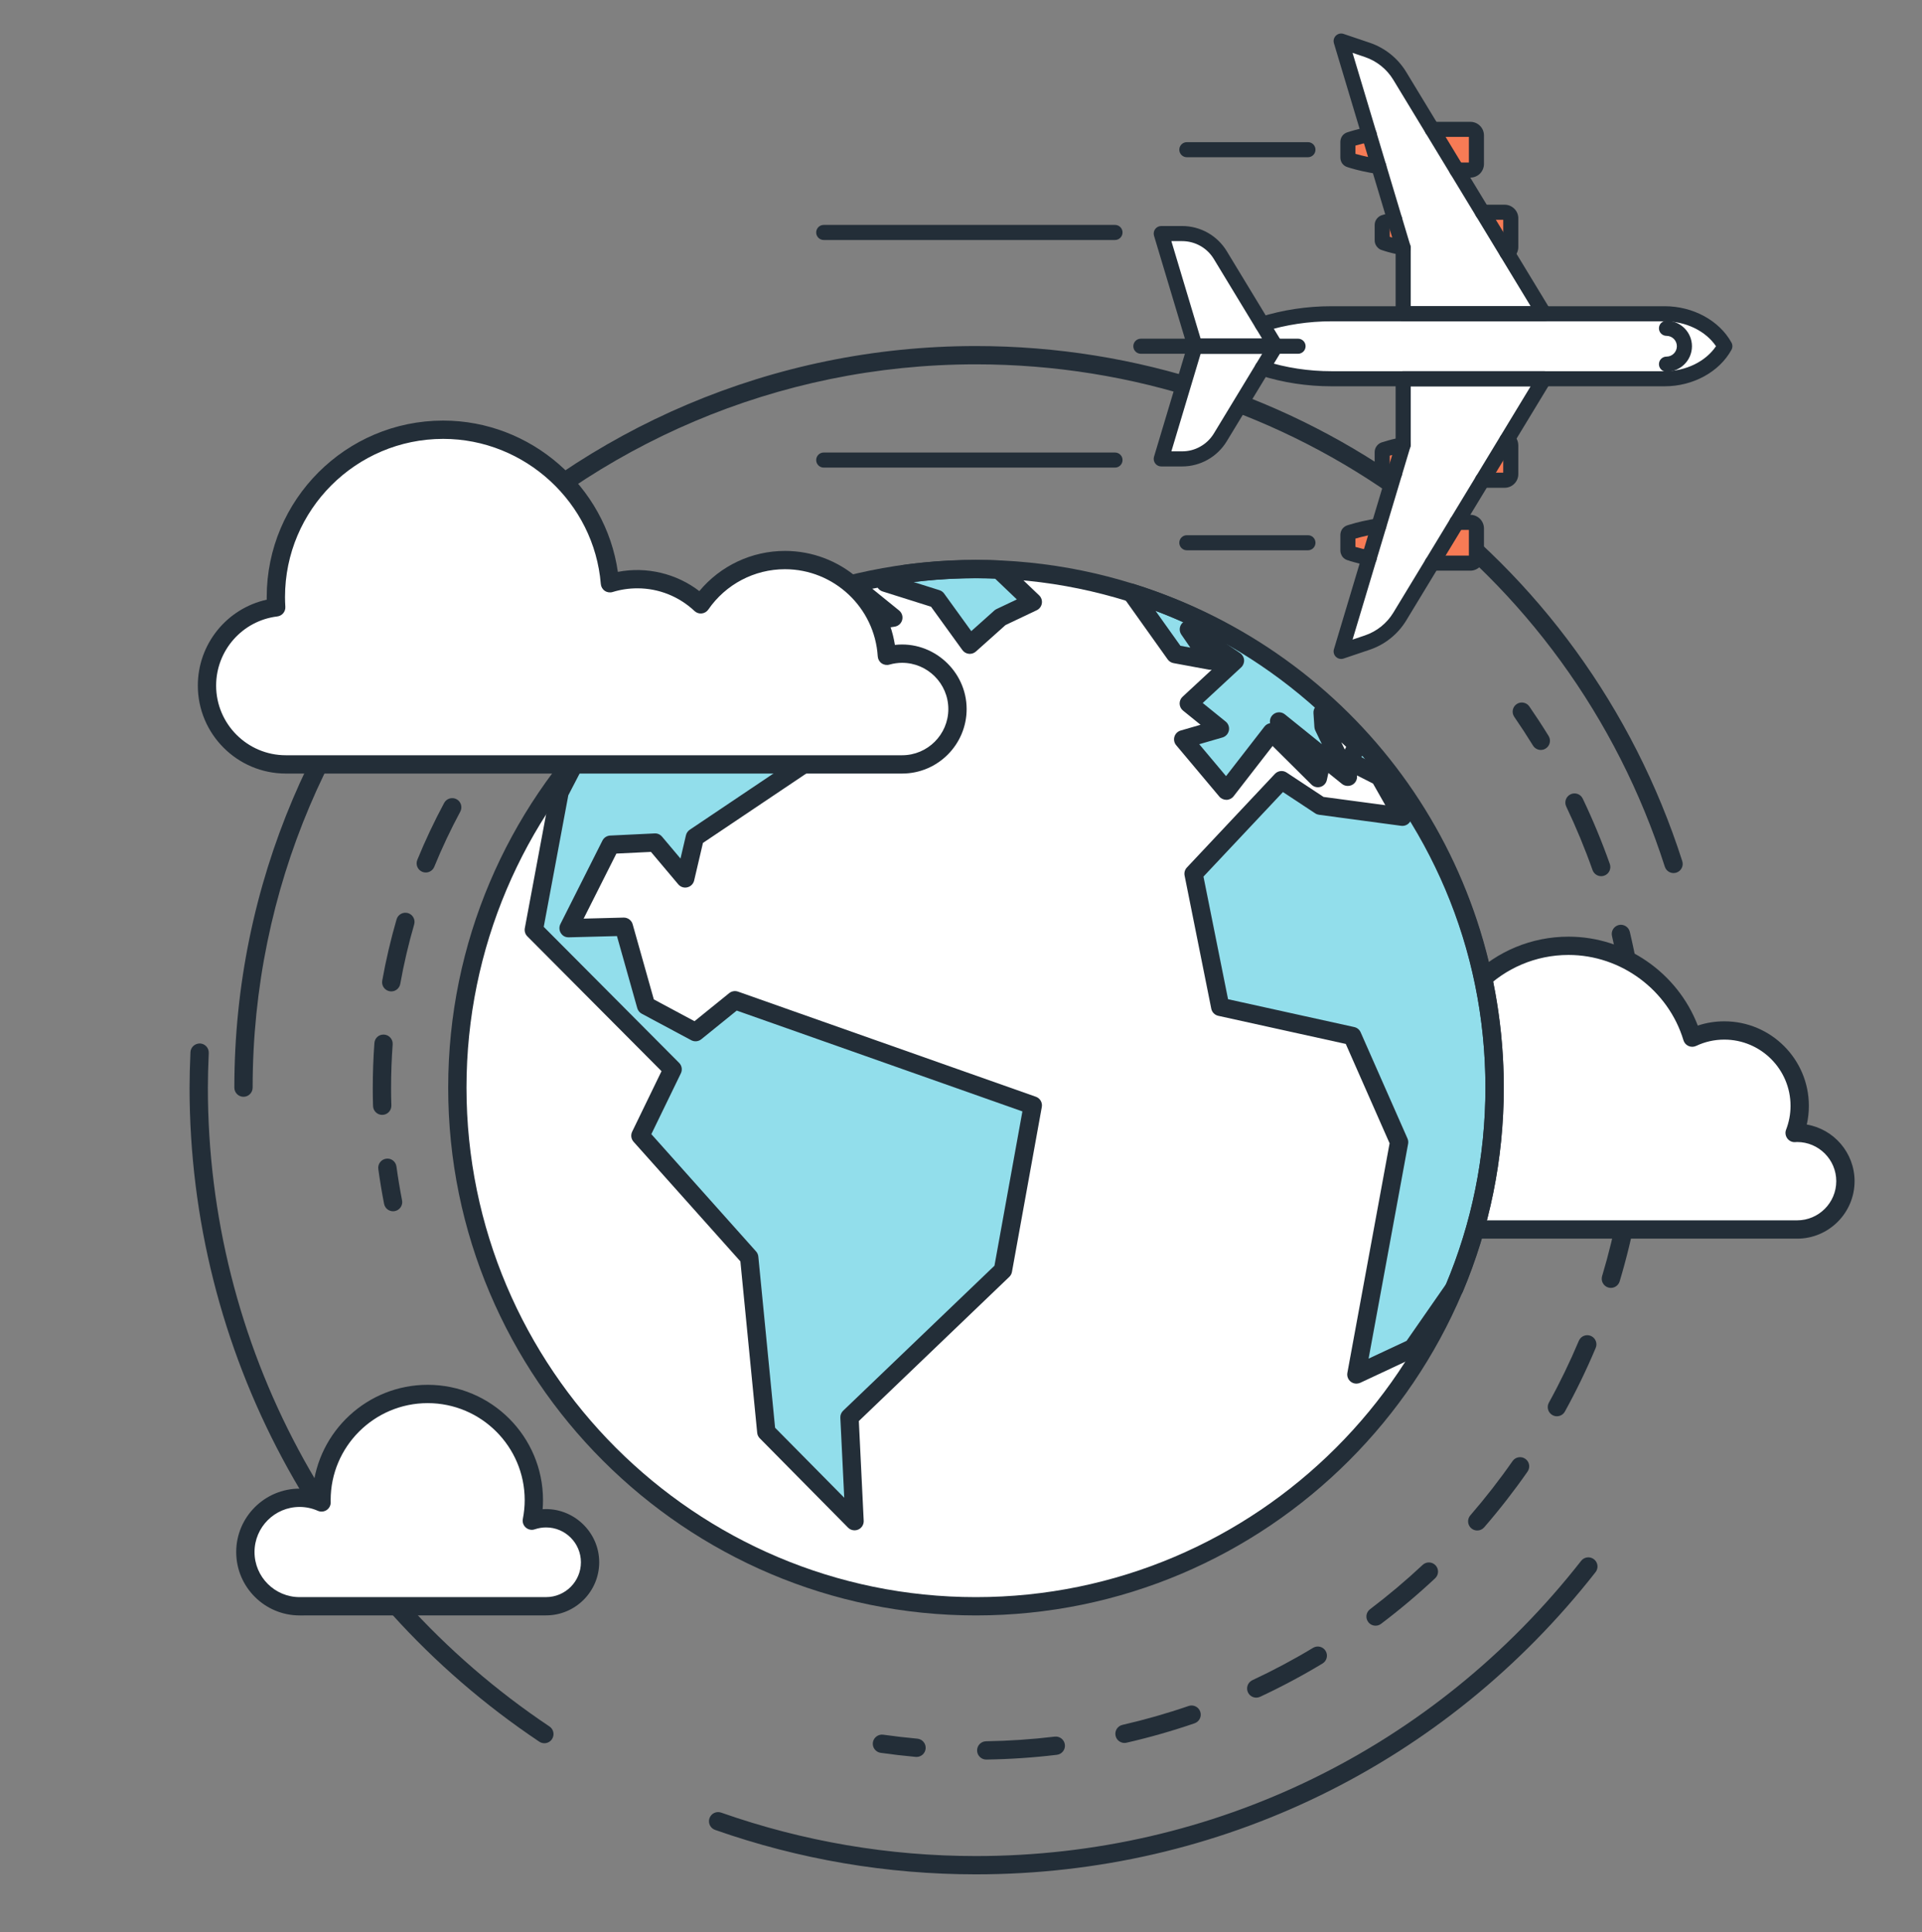 <?xml version="1.0" encoding="utf-8"?>
<!-- Generator: Adobe Illustrator 16.0.0, SVG Export Plug-In . SVG Version: 6.00 Build 0)  -->
<!DOCTYPE svg PUBLIC "-//W3C//DTD SVG 1.1//EN" "http://www.w3.org/Graphics/SVG/1.1/DTD/svg11.dtd">
<svg version="1.1" id="Layer_1" xmlns="http://www.w3.org/2000/svg" xmlns:xlink="http://www.w3.org/1999/xlink" x="0px" y="0px"
	 width="588.059px" height="591.214px" viewBox="437.288 408.136 588.059 591.214"
	 enable-background="new 437.288 408.136 588.059 591.214" xml:space="preserve">
<rect x="437.288" y="408.136" width="588.059" height="591.214" fill="#808080" stroke="none"/>
<g>
	<path fill="#232E38" d="M603.841,941.495c-0.535,0-1.076-0.151-1.555-0.473c-67-44.832-106.999-119.644-106.999-200.116
		c0-3.151,0.085-6.491,0.271-10.834c0.067-1.545,1.372-2.7,2.923-2.678c1.545,0.066,2.742,1.377,2.678,2.923
		c-0.186,4.258-0.271,7.524-0.271,10.589c0,78.599,39.07,151.668,104.512,195.461c1.287,0.859,1.634,2.6,0.769,3.883
		C605.635,941.063,604.745,941.495,603.841,941.495z"/>
	<path fill="#232E38" d="M609.938,612.763c-0.734,0-1.469-0.287-2.021-0.859c-1.071-1.116-1.037-2.887,0.081-3.962
		c2.569-2.47,5.261-4.912,8.006-7.257c1.171-1.007,2.937-0.873,3.948,0.304c1.005,1.175,0.87,2.946-0.307,3.948
		c-2.661,2.278-5.277,4.647-7.77,7.044C611.334,612.507,610.637,612.763,609.938,612.763z"/>
	<path fill="#232E38" d="M554.224,749.246c-1.507,0-2.749-1.193-2.796-2.711c-0.06-1.87-0.087-3.742-0.087-5.623
		c0.003-4.565,0.171-9.152,0.499-13.637c0.11-1.538,1.394-2.717,2.999-2.588c1.54,0.111,2.701,1.456,2.588,2.998
		c-0.318,4.346-0.482,8.795-0.484,13.227c0,1.82,0.028,3.633,0.087,5.447c0.048,1.543-1.167,2.839-2.712,2.883
		C554.286,749.246,554.257,749.246,554.224,749.246z M557,711.469c-0.163,0-0.33-0.017-0.496-0.049
		c-1.527-0.272-2.538-1.726-2.267-3.249c1.126-6.288,2.602-12.597,4.39-18.756c0.433-1.484,1.98-2.327,3.472-1.91
		c1.484,0.431,2.34,1.985,1.91,3.472c-1.734,5.968-3.165,12.087-4.255,18.178C559.512,710.514,558.333,711.469,557,711.469z
		 M567.563,675.09c-0.355,0-0.713-0.067-1.06-0.208c-1.434-0.585-2.121-2.222-1.535-3.652c2.414-5.914,5.179-11.777,8.215-17.426
		c0.729-1.363,2.43-1.872,3.796-1.143c1.36,0.735,1.873,2.434,1.144,3.796c-2.946,5.477-5.624,11.158-7.965,16.891
		C569.713,674.431,568.667,675.09,567.563,675.09z M585.479,641.714c-0.543,0-1.09-0.155-1.574-0.488
		c-1.278-0.87-1.608-2.613-0.738-3.889c3.61-5.3,7.53-10.465,11.65-15.342c0.997-1.18,2.766-1.327,3.948-0.333
		c1.18,0.997,1.329,2.766,0.332,3.949c-3.996,4.731-7.798,9.735-11.301,14.877C587.256,641.286,586.375,641.714,585.479,641.714z"/>
	<path fill="#232E38" d="M557.549,778.738c-1.313,0-2.484-0.93-2.746-2.27c-0.693-3.54-1.284-7.128-1.766-10.66
		c-0.208-1.532,0.865-2.942,2.397-3.151c1.529-0.245,2.948,0.861,3.154,2.394c0.471,3.431,1.045,6.911,1.715,10.353
		c0.296,1.515-0.695,2.988-2.213,3.284C557.907,778.718,557.727,778.738,557.549,778.738z"/>
	<path fill="#232E38" d="M717.711,945.691c-0.084,0-0.171-0.004-0.256-0.011c-3.542-0.321-7.147-0.741-10.718-1.246
		c-1.532-0.217-2.596-1.633-2.383-3.165c0.22-1.531,1.665-2.594,3.168-2.382c3.475,0.492,6.986,0.9,10.442,1.213
		c1.538,0.145,2.675,1.504,2.534,3.044C720.367,944.599,719.145,945.691,717.711,945.691z"/>
	<path fill="#232E38" d="M739.04,946.494c-1.529,0-2.776-1.228-2.8-2.757c-0.025-1.543,1.211-2.819,2.757-2.841
		c7.029-0.11,14.092-0.586,20.989-1.417c1.512-0.183,2.932,0.906,3.114,2.447c0.186,1.535-0.907,2.932-2.444,3.112
		c-7.091,0.859-14.348,1.349-21.578,1.456C739.072,946.494,739.054,946.494,739.04,946.494z M781.342,941.411
		c-1.279,0-2.431-0.879-2.727-2.177c-0.349-1.508,0.594-3.008,2.104-3.352c6.82-1.565,13.63-3.509,20.24-5.781
		c1.458-0.502,3.052,0.272,3.56,1.738c0.501,1.464-0.276,3.058-1.737,3.56c-6.793,2.338-13.794,4.334-20.811,5.938
		C781.758,941.386,781.551,941.411,781.342,941.411z M821.657,927.551c-1.056,0-2.067-0.6-2.544-1.62
		c-0.649-1.398-0.048-3.066,1.354-3.723c6.34-2.96,12.588-6.287,18.566-9.897c1.329-0.804,3.048-0.377,3.847,0.949
		c0.8,1.326,0.372,3.047-0.951,3.844c-6.15,3.711-12.573,7.136-19.094,10.183C822.457,927.464,822.054,927.551,821.657,927.551z
		 M858.16,905.534c-0.851,0-1.687-0.383-2.236-1.11c-0.936-1.233-0.693-2.99,0.541-3.926c5.59-4.233,11.003-8.792,16.094-13.558
		c1.127-1.062,2.9-1,3.957,0.13c1.059,1.127,1,2.901-0.13,3.957c-5.227,4.897-10.794,9.59-16.542,13.937
		C859.339,905.354,858.749,905.534,858.16,905.534z M889.27,876.412c-0.65,0-1.304-0.226-1.834-0.684
		c-1.168-1.012-1.298-2.782-0.285-3.951c4.587-5.297,8.936-10.883,12.92-16.604c0.882-1.265,2.625-1.585,3.903-0.695
		c1.268,0.884,1.58,2.63,0.693,3.902c-4.093,5.878-8.564,11.62-13.281,17.066C890.832,876.082,890.049,876.412,889.27,876.412z
		 M913.635,841.456c-0.457,0-0.921-0.109-1.35-0.349c-1.352-0.749-1.844-2.449-1.101-3.805c3.374-6.125,6.457-12.496,9.167-18.934
		c0.603-1.428,2.247-2.098,3.666-1.495c1.43,0.6,2.098,2.242,1.495,3.667c-2.782,6.621-5.953,13.171-9.423,19.465
		C915.584,840.935,914.623,841.456,913.635,841.456z M930.157,802.182c-0.268,0-0.538-0.039-0.809-0.121
		c-1.479-0.444-2.32-2.007-1.876-3.488c2.011-6.688,3.689-13.568,4.982-20.446c0.285-1.518,1.74-2.537,3.27-2.233
		c1.52,0.285,2.523,1.752,2.233,3.27c-1.329,7.071-3.05,14.141-5.114,21.022C932.472,801.396,931.359,802.182,930.157,802.182z
		 M938.042,760.304c-0.075,0-0.151-0.004-0.228-0.006c-1.545-0.127-2.689-1.476-2.568-3.019c0.438-5.401,0.662-10.909,0.662-16.37
		c0-1.563-0.02-3.12-0.056-4.672c-0.037-1.549,1.19-2.83,2.736-2.866c0.022,0,0.045,0,0.062,0c1.521,0,2.768,1.211,2.8,2.736
		c0.036,1.594,0.057,3.197,0.057,4.802c0,5.612-0.229,11.273-0.674,16.823C940.715,759.199,939.486,760.304,938.042,760.304z
		 M937.048,717.681c-1.386,0-2.594-1.027-2.771-2.442c-0.893-6.947-2.165-13.911-3.781-20.709c-0.357-1.504,0.572-3.013,2.078-3.374
		c1.475-0.357,3.013,0.574,3.37,2.078c1.661,6.985,2.972,14.148,3.883,21.291c0.201,1.538-0.881,2.94-2.419,3.135
		C937.288,717.675,937.169,717.681,937.048,717.681z M927.189,676.216c-1.152,0-2.233-0.72-2.642-1.87
		c-2.329-6.589-5.04-13.128-8.051-19.445c-0.671-1.397-0.076-3.067,1.32-3.735c1.403-0.673,3.069-0.074,3.731,1.321
		c3.104,6.494,5.889,13.222,8.282,19.991c0.519,1.459-0.25,3.058-1.706,3.576C927.814,676.166,927.496,676.216,927.189,676.216z"/>
	<path fill="#232E38" d="M908.721,637.594c-0.94,0-1.861-0.477-2.391-1.338c-1.851-3.002-3.779-5.959-5.733-8.789
		c-0.881-1.272-0.56-3.019,0.713-3.897c1.278-0.881,3.017-0.552,3.897,0.709c2.011,2.915,3.993,5.95,5.897,9.04
		c0.811,1.316,0.402,3.042-0.919,3.853C909.729,637.458,909.222,637.594,908.721,637.594z"/>
	<path fill="#232E38" d="M511.788,743.708c-1.549,0-2.8-1.251-2.8-2.8c0-125.112,101.774-226.895,226.875-226.895
		c99.065,0,185.924,63.334,216.134,157.596c0.474,1.473-0.341,3.05-1.813,3.523c-1.487,0.464-3.05-0.341-3.523-1.814
		c-29.469-91.938-114.184-153.709-210.798-153.709c-122.012,0-221.277,99.274-221.277,221.297
		C514.587,742.455,513.333,743.708,511.788,743.708z"/>
	<path fill="#232E38" d="M735.864,981.614c-27.26,0-54.104-4.576-79.787-13.602c-1.459-0.513-2.228-2.112-1.712-3.574
		c0.513-1.465,2.109-2.23,3.574-1.712c25.083,8.815,51.302,13.29,77.925,13.29c72.74,0,140.243-32.921,185.194-90.322
		c0.946-1.216,2.7-1.438,3.932-0.479c1.219,0.955,1.434,2.716,0.479,3.932C879.447,947.911,810.339,981.614,735.864,981.614z"/>
</g>
<path fill="#FFFFFF" d="M604.368,872.672c-1.527,0-2.988,0.26-4.36,0.727c0.401-2.042,0.62-4.14,0.62-6.286
	c0-17.947-14.543-32.472-32.481-32.472c-17.948,0-32.487,14.539-32.487,32.472c0,0.245,0.02,0.477,0.011,0.713
	c-2.047-0.906-4.32-1.422-6.713-1.422c-9.178,0-16.601,7.429-16.601,16.595c0,9.167,7.434,16.602,16.601,16.602l75.407-0.006
	c7.434,0,13.458-6.026,13.458-13.458C617.826,878.705,611.8,872.672,604.368,872.672z"/>
<path fill="#232E38" d="M528.96,902.396L528.96,902.396c-10.698,0-19.4-8.701-19.4-19.4c0-10.695,8.702-19.395,19.4-19.395
	c1.369,0,2.715,0.144,4.033,0.419c1.571-18.009,16.734-32.186,35.153-32.186c19.456,0,35.28,15.821,35.28,35.272
	c0,0.926-0.036,1.858-0.112,2.79c9.302-0.608,17.31,6.911,17.31,16.229c0,8.967-7.293,16.258-16.257,16.258L528.96,902.396z
	 M528.96,869.203c-7.609,0-13.799,6.189-13.799,13.793c0,7.609,6.192,13.799,13.799,13.799l75.408-0.005
	c5.874,0,10.659-4.782,10.659-10.66c0-5.877-4.782-10.659-10.659-10.659c-1.175,0-2.334,0.195-3.453,0.574
	c-0.94,0.33-1.991,0.121-2.749-0.534c-0.755-0.656-1.101-1.668-0.907-2.647c0.372-1.923,0.567-3.855,0.567-5.751
	c0-16.364-13.315-29.674-29.682-29.674c-16.37,0-29.688,13.312-29.688,29.674c0.014,0.406,0.02,0.595,0.014,0.791
	c-0.025,0.932-0.515,1.791-1.304,2.289c-0.794,0.496-1.776,0.569-2.633,0.191C532.771,869.604,530.89,869.203,528.96,869.203z"/>
<path fill="#FFFFFF" d="M877.645,738.202c0.011,0,0.02,0,0.024,0c-0.005-0.381-0.024-0.755-0.024-1.132
	c0-21.848,17.705-39.553,39.552-39.553c17.857,0,32.949,11.845,37.854,28.097c2.988-1.411,6.309-2.193,9.82-2.193
	c12.732,0,23.059,10.324,23.059,23.058c0,2.936-0.553,5.734-1.553,8.316c0.26-0.021,0.504-0.041,0.761-0.041
	c8.161,0,14.779,6.621,14.779,14.779c0,8.161-6.618,14.784-14.779,14.784H877.645c-12.738,0-23.059-10.324-23.059-23.062
	C854.589,748.521,864.908,738.202,877.645,738.202z"/>
<path fill="#232E38" d="M987.139,787.118H877.646c-14.258,0-25.858-11.603-25.858-25.867c0-13.316,10.124-24.313,23.081-25.7
	c0.804-22.655,19.479-40.833,42.327-40.833c17.5,0,33.346,11.042,39.552,27.207c2.605-0.867,5.329-1.304,8.125-1.304
	c14.258,0,25.858,11.597,25.858,25.857c0,1.938-0.211,3.851-0.638,5.723c8.288,1.408,14.622,8.646,14.622,17.33
	C1004.717,779.228,996.831,787.118,987.139,787.118z M917.197,700.316c-20.265,0-36.754,16.488-36.754,36.754l0.025,1.085
	c0.015,0.754-0.278,1.478-0.8,2.013c-0.528,0.535-1.247,0.836-2,0.836c-11.193,0-20.281,9.088-20.281,20.247
	c0,11.173,9.091,20.262,20.257,20.262h109.493c6.606,0,11.979-5.375,11.979-11.984c0-6.604-5.373-11.978-11.979-11.978
	c-0.175,0-0.341,0.015-0.516,0.028c-1.008,0.091-1.91-0.357-2.476-1.12c-0.572-0.77-0.732-1.78-0.383-2.679
	c0.904-2.34,1.363-4.799,1.363-7.306c0-11.169-9.092-20.257-20.257-20.257c-3.013,0-5.919,0.648-8.625,1.93
	c-0.741,0.349-1.586,0.357-2.335,0.025c-0.745-0.329-1.309-0.969-1.543-1.749C947.734,711.055,933.266,700.316,917.197,700.316z"/>
<g>
	<path fill="#FFFFFF" d="M827.57,514.069h-24.646l-10.34,34.472h6.376c2.278,0,4.585-0.552,6.71-1.76
		c2.134-1.197,3.805-2.881,4.987-4.827L827.57,514.069z"/>
	<path fill="#FFFFFF" d="M827.57,514.069h-24.646l-10.34-34.472h6.376c2.278,0,4.585,0.558,6.71,1.754
		c2.134,1.206,3.805,2.887,4.987,4.836L827.57,514.069z"/>
	<path fill="#FFFFFF" d="M946.592,504.121H844.734c-13.391,0-25.792,3.686-35.979,9.949c10.185,6.269,22.588,9.952,35.979,9.952
		h101.857c8.164,0,15.196-4.08,18.432-9.952C961.784,508.193,954.755,504.121,946.592,504.121z"/>
</g>
<g>
	<path fill="#F77B55" d="M888.464,568.505c-0.36-0.357-0.839-0.543-1.317-0.543h-0.397H873.39c-8.705,0-16.606,1.098-22.454,2.881
		c-0.124,0.042-0.703,0.222-0.703,0.222c-0.161,0.056-0.297,0.15-0.397,0.291c-0.106,0.144-0.152,0.31-0.152,0.473v4.746
		c0,0.155,0.046,0.322,0.152,0.462c0.099,0.141,0.236,0.245,0.397,0.298c0,0,0.579,0.177,0.703,0.217
		c5.844,1.785,13.749,2.887,22.454,2.887h13.359h0.397c0.479,0,0.957-0.183,1.317-0.542c0.363-0.372,0.544-0.836,0.544-1.312v-8.761
		C889.008,569.341,888.827,568.866,888.464,568.505z"/>
	<path fill="#F77B55" d="M898.985,543.133c-0.367-0.367-0.834-0.543-1.313-0.543h-0.402h-13.357c-8.701,0-16.604,1.095-22.462,2.881
		c-0.118,0.034-0.7,0.222-0.7,0.222c-0.155,0.045-0.299,0.146-0.397,0.292c-0.11,0.132-0.152,0.301-0.152,0.464v4.748
		c0,0.163,0.042,0.321,0.152,0.464c0.096,0.15,0.242,0.236,0.397,0.293c0,0,0.583,0.18,0.7,0.222
		c5.854,1.785,13.76,2.883,22.462,2.883h13.357h0.402c0.479,0,0.945-0.183,1.313-0.543c0.362-0.368,0.538-0.839,0.538-1.321v-8.746
		C899.526,543.969,899.348,543.492,898.985,543.133z"/>
</g>
<path fill="#FFFFFF" d="M847.63,607.441l7.981-2.695c2.008-0.679,3.932-1.704,5.678-3.106c1.751-1.399,3.173-3.049,4.272-4.854
	l44.146-72.766h-43.098v20.161L847.63,607.441z"/>
<g>
	<path fill="#F77B55" d="M888.464,448.254c-0.36-0.366-0.839-0.547-1.317-0.547h-0.397H873.39c-8.705,0-16.606,1.098-22.454,2.881
		c-0.124,0.04-0.703,0.228-0.703,0.228c-0.161,0.048-0.297,0.146-0.397,0.282c-0.106,0.144-0.152,0.312-0.152,0.476v4.742
		c0,0.172,0.046,0.333,0.152,0.468c0.099,0.141,0.236,0.245,0.397,0.291c0,0,0.579,0.183,0.703,0.228
		c5.844,1.786,13.749,2.875,22.454,2.875h13.359h0.397c0.479,0,0.957-0.18,1.317-0.541c0.363-0.363,0.544-0.839,0.544-1.313v-8.755
		C889.008,449.093,888.827,448.62,888.464,448.254z"/>
	<path fill="#F77B55" d="M898.985,473.627c-0.367-0.361-0.834-0.549-1.313-0.549h-0.402h-13.357c-8.701,0-16.604,1.104-22.462,2.89
		c-0.118,0.04-0.7,0.222-0.7,0.222c-0.155,0.051-0.299,0.144-0.397,0.287c-0.11,0.141-0.152,0.307-0.152,0.471v4.748
		c0,0.157,0.042,0.327,0.152,0.467c0.096,0.136,0.242,0.237,0.397,0.291c0,0,0.583,0.186,0.7,0.222
		c5.854,1.794,13.76,2.881,22.462,2.881h13.357h0.402c0.479,0,0.945-0.177,1.313-0.542c0.362-0.363,0.538-0.836,0.538-1.315v-8.75
		C899.526,474.472,899.348,473.99,898.985,473.627z"/>
</g>
<path fill="#FFFFFF" d="M847.63,420.698l7.981,2.689c2.008,0.679,3.932,1.709,5.678,3.106c1.751,1.397,3.173,3.053,4.272,4.861
	l44.146,72.766h-43.098v-20.164L847.63,420.698z"/>
<g>
	<path fill="#232E38" d="M798.96,550.851h-6.376c-0.732,0-1.417-0.347-1.851-0.932c-0.434-0.585-0.568-1.343-0.361-2.042
		l10.341-34.472c0.293-0.975,1.191-1.645,2.211-1.645h24.646c0.834,0,1.6,0.451,2.012,1.175c0.411,0.726,0.394,1.616-0.04,2.332
		l-16.913,27.883c-1.434,2.354-3.45,4.306-5.829,5.641C804.437,550.136,801.719,550.851,798.96,550.851z M795.684,546.232h3.274
		c1.991,0,3.864-0.489,5.573-1.459c1.726-0.969,3.12-2.32,4.159-4.018l14.785-24.379h-18.84L795.684,546.232z"/>
	<path fill="#232E38" d="M827.633,516.376c-0.017,0-0.04,0-0.063,0h-24.646c-1.02,0-1.92-0.67-2.211-1.645l-10.341-34.472
		c-0.207-0.699-0.073-1.457,0.361-2.042c0.434-0.585,1.118-0.93,1.851-0.93h6.376c2.751,0,5.46,0.709,7.843,2.053
		c2.386,1.343,4.401,3.294,5.824,5.641l16.671,27.485c0.4,0.414,0.645,0.977,0.645,1.6
		C829.942,515.345,828.908,516.376,827.633,516.376z M804.636,511.764h18.834l-14.79-24.379c-1.031-1.695-2.425-3.049-4.148-4.022
		c-1.689-0.951-3.621-1.456-5.576-1.456h-3.274L804.636,511.764z"/>
	<path fill="#232E38" d="M946.592,526.328H844.728c-7.533,0-14.881-1.118-21.834-3.331c-0.972-0.272-1.689-1.163-1.689-2.219
		c0-1.276,1.011-2.307,2.289-2.307h0.036c0.236,0,0.473,0.04,0.7,0.11c6.518,2.078,13.413,3.132,20.497,3.132h101.864
		c6.538,0,12.561-2.965,15.729-7.652c-3.168-4.667-9.192-7.62-15.729-7.62H844.727c-7.069,0-13.979,1.04-20.547,3.092
		c-1.211,0.369-2.513-0.296-2.891-1.513c-0.377-1.216,0.296-2.509,1.513-2.89c7.012-2.191,14.392-3.303,21.925-3.303h101.864
		c8.696,0,16.725,4.361,20.453,11.118c0.381,0.693,0.383,1.533,0,2.225C963.319,521.949,955.293,526.328,946.592,526.328z"/>
	<path fill="#232E38" d="M856.216,581.176c-0.151,0-0.304-0.015-0.456-0.045c-1.955-0.394-3.805-0.854-5.506-1.372
		c-0.124-0.04-0.245-0.087-0.363-0.146l-0.293-0.067c-0.645-0.197-1.213-0.594-1.615-1.132c-0.439-0.718-0.594-1.281-0.594-1.845
		v-4.751c0-0.543,0.149-1.092,0.422-1.588c0.06-0.107,0.127-0.206,0.2-0.301c0.403-0.51,0.93-0.881,1.527-1.071l0.532-0.16
		c2.557-0.8,5.348-1.423,8.71-1.975c1.233-0.217,2.444,0.644,2.647,1.901c0.205,1.258-0.646,2.444-1.904,2.65
		c-2.966,0.484-5.431,1.025-7.524,1.648v2.545c1.449,0.425,3.016,0.809,4.666,1.141c1.247,0.251,2.058,1.468,1.811,2.715
		C858.252,580.42,857.292,581.176,856.216,581.176z"/>
	<path fill="#232E38" d="M887.155,582.741h-11.679c-1.275,0-2.307-1.034-2.307-2.306c0-1.273,1.031-2.307,2.307-2.307h11.234v-7.866
		h-3.672c-1.273,0-2.308-1.034-2.308-2.309c0-1.273,1.034-2.307,2.308-2.307h4.117c1.101,0,2.177,0.451,2.953,1.233
		c0.77,0.771,1.217,1.845,1.217,2.937v8.747c0,1.101-0.428,2.146-1.211,2.937C889.328,582.295,888.253,582.741,887.155,582.741z"/>
	<path fill="#232E38" d="M864.006,555.173c-0.163,0-0.33-0.02-0.499-0.056c-0.937-0.206-1.845-0.464-2.72-0.726l-0.77-0.26
		c-0.682-0.285-1.101-0.592-1.437-0.991c-0.456-0.566-0.698-1.245-0.698-1.94v-4.748c0-0.708,0.247-1.397,0.695-1.938
		c0.377-0.464,0.861-0.814,1.383-1c0.045-0.016,0.87-0.278,1.07-0.315c1.208-0.403,2.917-0.834,5.11-1.284
		c1.253-0.256,2.47,0.547,2.724,1.796c0.26,1.248-0.543,2.468-1.796,2.724c-1.855,0.38-3.32,0.741-4.571,1.123v2.54
		c0.559,0.161,1.271,0.357,1.997,0.518c1.245,0.273,2.033,1.507,1.757,2.749C866.02,554.441,865.064,555.173,864.006,555.173z"/>
	<path fill="#232E38" d="M897.688,557.373h-6.833c-1.276,0-2.309-1.034-2.309-2.307c0-1.272,1.034-2.309,2.309-2.309h6.361v-8.037
		c-0.689-0.4-1.162-1.146-1.162-1.997c0-1.65,1.935-2.813,3.404-2.038c0.341,0.18,0.834,0.437,1.272,0.955
		c0.645,0.572,1.102,1.639,1.102,2.811v8.747c0,1.146-0.462,2.239-1.272,2.999C899.79,556.944,898.763,557.373,897.688,557.373z"/>
	<path fill="#232E38" d="M847.63,609.75c-0.588,0-1.166-0.226-1.603-0.65c-0.622-0.6-0.855-1.493-0.608-2.32l18.879-62.935v-19.823
		c0-1.276,1.031-2.307,2.308-2.307h43.098c0.833,0,1.599,0.451,2.011,1.175c0.411,0.726,0.394,1.616-0.04,2.332l-44.143,72.766
		c-1.272,2.09-2.887,3.926-4.802,5.457c-1.915,1.529-4.058,2.704-6.381,3.49l-7.984,2.695
		C848.127,609.708,847.878,609.75,847.63,609.75z M868.914,526.328v17.852c0,0.226-0.034,0.448-0.096,0.662l-17.696,58.983
		l3.753-1.264c1.811-0.611,3.48-1.529,4.974-2.72c1.492-1.197,2.754-2.625,3.74-4.25l42.02-69.263
		C905.608,526.328,868.914,526.328,868.914,526.328z"/>
	<path fill="#232E38" d="M859.154,461.4c-0.115,0-0.23-0.009-0.349-0.025c-3.177-0.487-6.052-1.118-8.555-1.884
		c-0.049-0.009-0.753-0.242-0.753-0.242c-0.552-0.166-1.092-0.529-1.487-1.03c-0.067-0.09-0.132-0.183-0.186-0.282
		c-0.287-0.498-0.437-1.059-0.437-1.613v-4.751c0-0.487,0.115-0.966,0.349-1.468c0.07-0.152,0.16-0.292,0.259-0.419
		c0.387-0.502,0.919-0.874,1.544-1.073c-0.006,0-0.006,0-0.006,0s0.729-0.233,0.867-0.267c1.459-0.451,3.31-0.91,5.351-1.329
		c1.253-0.25,2.47,0.547,2.723,1.796c0.26,1.248-0.549,2.467-1.797,2.724c-1.73,0.352-3.305,0.74-4.675,1.143v2.523
		c2.219,0.65,4.728,1.188,7.499,1.61c1.256,0.191,2.123,1.367,1.936,2.63C861.26,460.583,860.274,461.4,859.154,461.4z"/>
	<path fill="#232E38" d="M887.155,462.473h-4.118c-1.272,0-2.307-1.034-2.307-2.307c0-1.276,1.034-2.31,2.307-2.31h3.673v-7.829
		h-11.234c-1.276,0-2.307-1.034-2.307-2.307c0-1.272,1.03-2.307,2.307-2.307h11.679c1.154,0,2.249,0.468,3.002,1.272
		c0.738,0.741,1.166,1.782,1.166,2.887v8.752c0,1.053-0.411,2.076-1.161,2.887C889.334,462.039,888.262,462.473,887.155,462.473z"/>
	<path fill="#232E38" d="M866.614,486.28c-0.155,0-0.308-0.016-0.468-0.05c-2.211-0.454-3.927-0.881-5.393-1.352l-0.734-0.248
		c-0.406-0.074-0.991-0.448-1.453-1.015c-0.446-0.563-0.683-1.236-0.683-1.917v-4.751c0-0.718,0.257-1.411,0.715-1.951
		c0.293-0.367,0.719-0.704,1.191-0.918c0.228-0.09,1.091-0.355,1.296-0.386c0.566-0.2,1.481-0.462,2.423-0.668
		c1.251-0.265,2.473,0.513,2.749,1.757c0.275,1.242-0.514,2.475-1.757,2.749c-0.683,0.152-1.349,0.335-1.997,0.529v2.535
		c1.172,0.357,2.656,0.724,4.571,1.115c1.25,0.253,2.052,1.473,1.796,2.724C868.65,485.525,867.687,486.28,866.614,486.28z"/>
	<path fill="#232E38" d="M898.377,487.731c-1.273,0-2.32-1.034-2.32-2.307c0-0.861,0.465-1.616,1.163-2.011v-8.026h-6.362
		c-1.275,0-2.309-1.034-2.309-2.307c0-1.272,1.034-2.307,2.309-2.307h6.833c1.06,0,2.081,0.419,2.883,1.191
		c0.814,0.778,1.259,1.839,1.259,2.991v8.744c0,1.148-0.464,2.247-1.278,3.002c-0.245,0.248-0.746,0.659-1.389,0.896
		C898.912,487.682,898.647,487.731,898.377,487.731z"/>
	<path fill="#232E38" d="M909.766,506.429c-0.017,0-0.04,0.003-0.062,0h-43.099c-1.276,0-2.307-1.034-2.307-2.309v-19.826
		l-18.88-62.934c-0.247-0.828-0.014-1.721,0.608-2.32c0.623-0.604,1.527-0.808,2.34-0.529l7.981,2.695
		c2.317,0.783,4.464,1.957,6.384,3.489c1.904,1.523,3.521,3.359,4.802,5.466l43.898,72.363c0.399,0.414,0.644,0.98,0.644,1.6
		C912.074,505.396,911.041,506.429,909.766,506.429z M868.914,501.813h36.691l-42.021-69.262c-0.996-1.639-2.252-3.069-3.736-4.255
		c-1.495-1.197-3.174-2.112-4.979-2.724l-3.751-1.264l17.695,58.987c0.063,0.217,0.097,0.437,0.097,0.662v17.857L868.914,501.813
		L868.914,501.813z"/>
	<path fill="#232E38" d="M947.17,521.864c-1.276,0-2.308-1.034-2.308-2.307c0-1.276,1.031-2.309,2.308-2.309
		c1.749,0,3.176-1.425,3.176-3.179c0-1.751-1.427-3.177-3.176-3.177c-1.276,0-2.308-1.034-2.308-2.307s1.031-2.307,2.308-2.307
		c4.294,0,7.792,3.495,7.792,7.792S951.464,521.864,947.17,521.864z"/>
	<path fill="#232E38" d="M834.441,516.376h-48.094c-1.276,0-2.307-1.034-2.307-2.307c0-1.273,1.031-2.307,2.307-2.307h48.094
		c1.276,0,2.307,1.034,2.307,2.307C836.748,515.342,835.721,516.376,834.441,516.376z"/>
	<path fill="#232E38" d="M837.469,456.246h-37.052c-1.272,0-2.307-1.034-2.307-2.307s1.034-2.309,2.307-2.309h37.052
		c1.276,0,2.307,1.034,2.307,2.309S838.745,456.246,837.469,456.246z"/>
	<path fill="#232E38" d="M837.469,576.506h-37.052c-1.272,0-2.307-1.034-2.307-2.307c0-1.273,1.034-2.307,2.307-2.307h37.052
		c1.276,0,2.307,1.034,2.307,2.307C839.775,575.472,838.745,576.506,837.469,576.506z"/>
	<path fill="#232E38" d="M778.438,551.203h-89.12c-1.276,0-2.307-1.034-2.307-2.307c0-1.272,1.033-2.307,2.307-2.307h89.12
		c1.276,0,2.307,1.034,2.307,2.307C780.744,550.169,779.713,551.203,778.438,551.203z"/>
	<path fill="#232E38" d="M778.438,481.566h-89.12c-1.276,0-2.307-1.034-2.307-2.307c0-1.276,1.033-2.309,2.307-2.309h89.12
		c1.276,0,2.307,1.034,2.307,2.309C780.744,480.53,779.713,481.566,778.438,481.566z"/>
</g>
<path fill="#FFFFFF" d="M894.58,740.912c0,87.63-71.045,158.685-158.705,158.685c-87.63,0-158.658-71.053-158.658-158.685
	c0-87.644,71.028-158.679,158.658-158.679C823.536,582.233,894.58,653.271,894.58,740.912z"/>
<g>
	<path fill="#92DEEB" d="M783.462,589.502l13.362,18.763l10.801,2l-6.584-9.564l14.103,9.564l-14.14,13.105l9.54,7.719l-11.244,3.25
		l13.201,15.72l13.879-17.894l14.137,14.039l0.85-3.836l-12.721-13.492l20.991,16.922l-7.384-15.37l-0.29-4.28l10.685,9.887
		l-2.583,4.982l9.342,4.737l6.965,12.275l-25.138-3.374l-11.831-7.814l-26.925,28.638l8.161,40.724l40.397,8.907l14.328,32.492
		l-13.075,71.067l17.232-8.065l12.743-18.33c7.93-18.874,12.314-39.606,12.314-61.363
		C894.58,669.846,847.867,609.708,783.462,589.502z"/>
	<path fill="#92DEEB" d="M753.286,746.338l-91.132-32.163l-12.056,9.758l-15.137-8.105l-6.803-24.143l-16.908,0.437l12.859-25.54
		l13.597-0.656l9.242,10.969l2.94-12.563l57.244-38.455l-1.457-19.169l-29.222,10.974l2.959-15.691l31.206-4.887l-12.669-10.273
		c-32.985,8.091-61.906,26.492-83.175,51.609l-6.288,12.101l-7.865,42.101l42.464,42.664l-9.856,20.301l33.284,37.274l5.232,53.346
		l27,27.331l-1.552-31.777l46.955-44.996L753.286,746.338z"/>
	<path fill="#92DEEB" d="M713.971,583.774l-5.793,2.659l15.7,4.942l10.132,14.021l9.373-8.375l9.907-4.697l-10.389-9.913
		c-2.329-0.096-4.667-0.175-7.024-0.175C728.441,582.233,721.136,582.789,713.971,583.774z"/>
</g>
<g>
	<path fill="#232E38" d="M735.875,902.396c-89.029,0-161.456-72.441-161.456-161.484c0-89.039,72.428-161.477,161.456-161.477
		c89.057,0,161.505,72.439,161.505,161.477C897.38,829.954,824.93,902.396,735.875,902.396z M735.875,585.036
		c-85.94,0-155.858,69.93-155.858,155.878c0,85.953,69.919,155.883,155.858,155.883c85.966,0,155.903-69.93,155.903-155.883
		C891.778,654.964,821.84,585.036,735.875,585.036z"/>
	<path fill="#232E38" d="M852.288,831.472c-0.608,0-1.214-0.194-1.71-0.583c-0.83-0.642-1.232-1.692-1.042-2.724l12.915-70.223
		l-13.405-30.403l-39.012-8.604c-1.085-0.239-1.93-1.098-2.144-2.186l-8.161-40.724c-0.181-0.887,0.081-1.809,0.704-2.467
		l26.925-28.638c0.94-0.996,2.45-1.168,3.585-0.417l11.296,7.46l18.904,2.538l-3.763-6.629l-4.913-2.495
		c0.021,0.138,0.03,0.276,0.03,0.423c0,1.549-1.253,2.8-2.802,2.8c-0.017,0-0.042,0-0.062,0c-0.625,0-1.245-0.206-1.757-0.618
		l-4.15-3.345l-0.479,2.171c-0.223,0.997-0.97,1.797-1.946,2.082c-0.985,0.291-2.038,0.02-2.76-0.698l-11.89-11.808l-11.938,15.39
		c-0.519,0.67-1.313,1.067-2.161,1.084c-0.884-0.017-1.652-0.349-2.198-0.997l-13.202-15.72c-0.608-0.726-0.809-1.711-0.532-2.616
		c0.278-0.906,0.991-1.61,1.904-1.875l6.086-1.76l-5.362-4.34c-0.637-0.512-1.011-1.272-1.04-2.086
		c-0.028-0.811,0.299-1.598,0.894-2.146l8.925-8.271c-0.115,0.011-0.171,0.031-0.357,0.02c-0.163,0.003-0.366-0.009-0.549-0.045
		l-10.8-2.002c-0.716-0.132-1.35-0.539-1.771-1.13l-13.364-18.762c-0.699-0.982-0.69-2.298,0.017-3.269
		c0.703-0.972,1.957-1.383,3.108-1.025c67.636,21.213,113.076,83.138,113.076,154.082c0,21.649-4.215,42.655-12.531,62.447
		c-0.074,0.177-0.172,0.355-0.282,0.515l-12.743,18.334c-0.285,0.405-0.667,0.726-1.115,0.937l-17.232,8.063
		C853.097,831.385,852.693,831.472,852.288,831.472z M813.026,713.86l38.611,8.516c0.874,0.191,1.598,0.785,1.957,1.604
		l14.328,32.492c0.23,0.516,0.296,1.085,0.194,1.634l-12.089,65.721l11.622-5.441l12.146-17.469
		c7.946-19.02,11.979-39.209,11.979-60.009c0-29.685-8.243-57.73-22.897-81.653c-0.057,0.115-0.119,0.228-0.191,0.335
		c-0.594,0.881-1.614,1.349-2.695,1.211l-25.134-3.374c-0.419-0.06-0.82-0.206-1.172-0.442l-9.861-6.513l-24.32,25.866
		L813.026,713.86z M804.211,635.836l8.201,9.764l11.748-15.151c0.429-0.555,1.048-0.924,1.729-1.045
		c-0.163-0.848,0.067-1.757,0.693-2.433c1.006-1.087,2.672-1.2,3.813-0.281l11.341,9.143l-2.02-4.195
		c-0.152-0.322-0.246-0.67-0.268-1.025l-0.291-4.28c-0.05-0.695,0.167-1.366,0.572-1.896c-8.367-7.438-17.584-14.007-27.547-19.561
		l4.525,3.069c0.707,0.479,1.155,1.256,1.223,2.106c0.062,0.854-0.266,1.687-0.887,2.267l-11.772,10.907l7.024,5.683
		c0.813,0.656,1.191,1.712,0.985,2.731c-0.205,1.022-0.966,1.847-1.966,2.138L804.211,635.836z M853.852,639.796l1.603,0.811
		c-0.417-0.496-0.84-0.989-1.259-1.475L853.852,639.796z M847.672,635.251l1.072,2.224l0.429-0.836L847.672,635.251z
		 M798.449,605.717l3.027,0.563l-2.746-3.988c-0.763-1.112-0.63-2.608,0.318-3.562c0.092-0.092,0.189-0.181,0.293-0.26
		c-2.8-1.239-5.638-2.397-8.533-3.48L798.449,605.717z"/>
	<path fill="#232E38" d="M698.748,876.361c-0.735,0-1.457-0.287-1.994-0.83l-27-27.331c-0.453-0.456-0.735-1.056-0.794-1.695
		l-5.143-52.438l-32.678-36.59c-0.758-0.851-0.927-2.071-0.432-3.093l8.983-18.511l-41.06-41.253
		c-0.65-0.653-0.938-1.585-0.769-2.493l7.865-42.104c0.051-0.271,0.141-0.529,0.271-0.774l6.288-12.101
		c0.096-0.187,0.211-0.361,0.349-0.519c22.203-26.224,51.474-44.385,84.647-52.521c0.841-0.215,1.754-0.006,2.43,0.543
		l12.667,10.273c0.859,0.699,1.231,1.833,0.94,2.903c-0.287,1.067-1.177,1.87-2.27,2.039l-29.252,4.583l-1.67,8.857l24.563-9.223
		c0.828-0.303,1.749-0.208,2.492,0.262c0.744,0.477,1.219,1.271,1.287,2.148l1.457,19.17c0.076,1.007-0.392,1.977-1.233,2.54
		l-56.328,37.837l-2.692,11.49c-0.24,1.034-1.042,1.842-2.072,2.087c-1.045,0.267-2.112-0.107-2.796-0.919l-8.347-9.91
		l-10.581,0.513l-10.019,19.899l12.228-0.316c0.025,0,0.051,0,0.074,0c1.251,0,2.354,0.831,2.697,2.042l6.48,22.994l12.447,6.666
		l10.611-8.589c0.76-0.614,1.774-0.786,2.698-0.465l91.13,32.166c1.292,0.456,2.07,1.788,1.819,3.14l-9.132,50.45
		c-0.102,0.583-0.388,1.115-0.816,1.521L700.06,842.92l1.487,30.505c0.06,1.157-0.608,2.233-1.67,2.7
		C699.513,876.286,699.127,876.361,698.748,876.361z M674.435,844.97l21.158,21.413l-1.194-24.464
		c-0.042-0.809,0.273-1.597,0.859-2.157l46.297-44.365l8.55-47.211l-87.407-30.848l-10.836,8.771
		c-0.881,0.713-2.098,0.822-3.087,0.293l-15.137-8.105c-0.67-0.357-1.168-0.977-1.374-1.71l-6.212-22.045l-14.73,0.381
		c-1.141,0.015-1.912-0.471-2.439-1.301c-0.526-0.831-0.58-1.879-0.135-2.757l12.861-25.54c0.454-0.904,1.357-1.489,2.365-1.538
		l13.594-0.655c0.878-0.06,1.715,0.323,2.278,0.991l5.646,6.699l1.67-7.127c0.163-0.693,0.578-1.292,1.166-1.689l55.886-37.547
		l-1.05-13.815l-25.728,9.662c-0.944,0.352-2.02,0.171-2.788-0.479c-0.774-0.65-1.141-1.667-0.949-2.661l2.962-15.691
		c0.22-1.166,1.148-2.067,2.318-2.25l24.982-3.912l-6.688-5.424c-31.363,7.984-59.046,25.289-80.155,50.122l-5.95,11.454
		l-7.519,40.249l41.422,41.619c0.839,0.845,1.056,2.129,0.535,3.199l-9.033,18.611l32.033,35.875c0.397,0.442,0.643,1,0.699,1.591
		L674.435,844.97z"/>
	<path fill="#232E38" d="M734.008,608.192c-0.101,0-0.2-0.003-0.301-0.016c-0.789-0.082-1.504-0.499-1.966-1.143l-9.591-13.264
		l-14.81-4.667c-1.106-0.349-1.884-1.341-1.957-2.498c-0.07-1.155,0.577-2.237,1.628-2.721l5.793-2.659
		c0.251-0.116,0.515-0.195,0.785-0.228c10.054-1.386,19.899-1.779,29.426-1.392c0.679,0.029,1.326,0.302,1.819,0.771l10.389,9.913
		c0.665,0.637,0.98,1.56,0.83,2.473c-0.146,0.91-0.732,1.693-1.564,2.083l-9.541,4.528l-9.071,8.105
		C735.359,607.945,734.692,608.192,734.008,608.192z M716.85,586.227l7.869,2.479c0.577,0.18,1.078,0.541,1.43,1.03l8.313,11.501
		l7.055-6.306c0.2-0.177,0.425-0.33,0.664-0.442l6.224-2.954l-6.674-6.371C733.656,584.844,725.349,585.182,716.85,586.227z"/>
</g>
<path fill="#FFFFFF" d="M521.795,593.964c-0.065-1.051-0.104-2.083-0.104-3.14c0-28.271,22.935-51.205,51.198-51.205
	c26.86,0,48.868,20.682,51.017,46.981c2.659-0.816,5.457-1.262,8.375-1.256c7.519-0.006,14.333,2.929,19.42,7.705
	c5.627-8.175,15.07-13.551,25.753-13.551c16.601,0.005,30.169,12.945,31.185,29.293c1.488-0.426,3.044-0.662,4.652-0.662
	c9.372,0,16.937,7.583,16.947,16.947c0,9.353-7.595,16.942-16.947,16.937H524.736c-13.322,0-24.117-10.794-24.117-24.117
	C500.619,605.574,509.87,595.405,521.795,593.964z"/>
<path fill="#232E38" d="M713.307,644.813c0,0-0.011,0-0.015,0H524.736c-14.844,0-26.919-12.075-26.919-26.919
	c0-12.724,8.896-23.597,21.081-26.277c-0.005-0.265-0.005-0.529-0.005-0.794c0-29.781,24.222-54.005,53.996-54.005
	c26.801,0,49.665,20.082,53.441,46.291c8.795-1.709,17.953,0.521,24.926,5.885c6.441-7.753,16.021-12.298,26.199-12.298
	c16.872,0.005,31.074,12.402,33.637,28.755c11.665-1.316,21.94,7.997,21.951,19.621C733.042,635.96,724.188,644.813,713.307,644.813
	z M572.889,542.417c-26.687,0-48.398,21.715-48.398,48.403c0,0.997,0.04,1.98,0.101,2.972c0.09,1.482-0.989,2.774-2.464,2.951
	c-10.665,1.29-18.711,10.383-18.711,21.152c0,11.754,9.564,21.317,21.318,21.317h188.571c7.792,0,14.137-6.34,14.137-14.137
	c-0.011-7.798-6.358-14.146-14.148-14.146c-1.287,0-2.594,0.186-3.883,0.555c-0.811,0.23-1.695,0.084-2.385-0.406
	c-0.695-0.489-1.126-1.271-1.181-2.115c-0.931-14.948-13.401-26.661-28.389-26.669c-9.367,0-18.13,4.613-23.448,12.335
	c-0.464,0.673-1.197,1.112-2.007,1.197c-0.811,0.101-1.623-0.183-2.219-0.744c-4.771-4.475-10.974-6.944-17.477-6.944h-0.003
	c-2.614,0-5.134,0.383-7.573,1.132c-0.814,0.251-1.693,0.119-2.394-0.355c-0.704-0.477-1.152-1.246-1.222-2.092
	C619.078,561.923,597.896,542.417,572.889,542.417z"/>
</svg>
